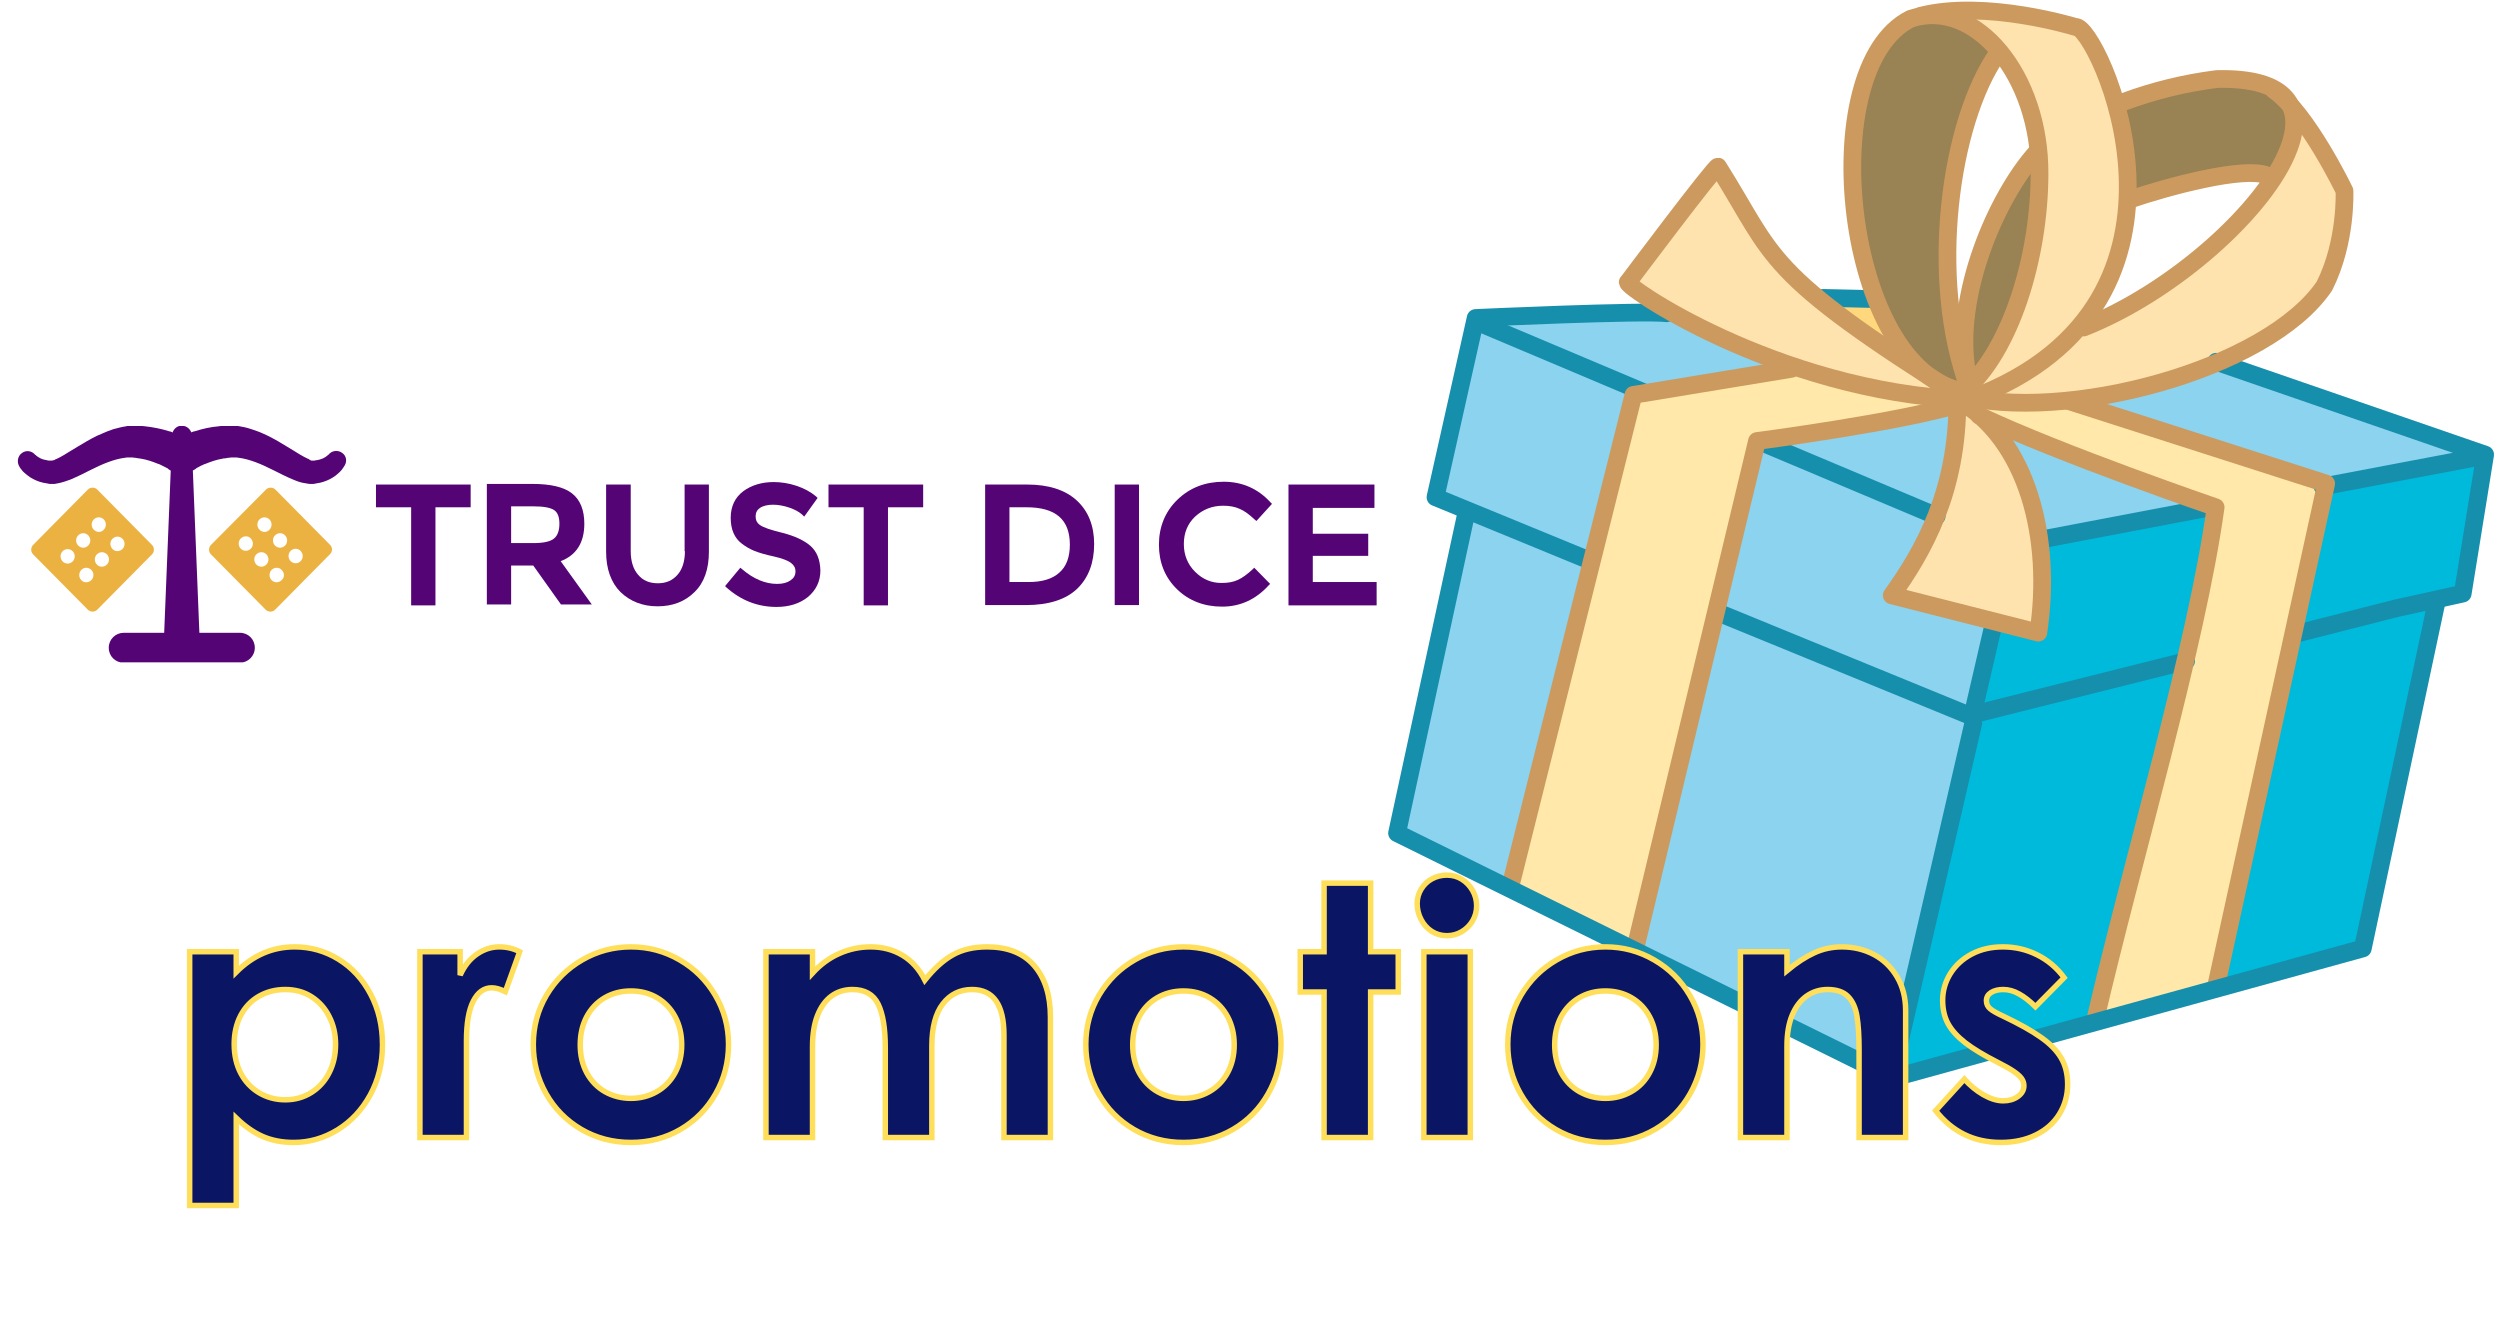 <svg xmlns="http://www.w3.org/2000/svg" xmlns:xlink="http://www.w3.org/1999/xlink" width="855" zoomAndPan="magnify" viewBox="0 0 641.25 341.25" height="455" preserveAspectRatio="xMidYMid meet" version="1.0"><defs><g/><clipPath id="7a978f78ed"><path d="M 365 77 L 639.695 77 L 639.695 186 L 365 186 Z M 365 77 " clip-rule="nonzero"/></clipPath><clipPath id="6f9eb1b619"><path d="M 356.07 128 L 628 128 L 628 279 L 356.07 279 Z M 356.07 128 " clip-rule="nonzero"/></clipPath><clipPath id="6191e09ab6"><path d="M 4 109.27 L 89 109.27 L 89 169.883 L 4 169.883 Z M 4 109.27 " clip-rule="nonzero"/></clipPath></defs><path fill="#ffe8aa" d="M 460.215 94.445 L 420.043 101.117 C 417.617 102.18 418.223 105.215 417.312 107.184 C 407.461 146.773 397.453 186.359 387.906 225.949 C 387.449 228.527 390.633 228.98 392.148 229.891 C 400.637 234.141 408.977 238.539 417.617 242.176 C 420.344 242.176 420.043 238.84 420.648 237.02 C 430.754 195.965 440.707 154.762 450.512 113.402 C 456.727 112.039 463.246 111.434 469.461 110.371 C 478.102 108.703 486.742 107.641 495.078 105.516 C 495.289 105.43 495.48 105.309 495.648 105.156 C 495.816 105 495.953 104.824 496.062 104.625 C 496.168 104.422 496.238 104.211 496.27 103.984 C 496.305 103.758 496.297 103.535 496.254 103.309 C 496.211 103.086 496.129 102.879 496.012 102.684 C 495.895 102.484 495.746 102.316 495.57 102.172 C 495.395 102.027 495.199 101.918 494.984 101.84 C 494.77 101.762 494.551 101.727 494.32 101.727 C 483.863 100.418 473.605 98.195 463.547 95.051 C 462.465 94.688 461.355 94.484 460.215 94.445 Z M 460.215 94.445 " fill-opacity="1" fill-rule="nonzero"/><path fill="#ffe8aa" d="M 526.762 102.938 C 520.535 103.445 514.32 103.344 508.117 102.637 C 507.672 102.695 507.289 102.883 506.973 103.203 C 506.656 103.523 506.473 103.906 506.418 104.355 C 506.367 104.801 506.457 105.219 506.688 105.602 C 506.918 105.988 507.242 106.262 507.66 106.426 C 516 110.824 524.941 114.012 533.582 117.5 C 545.105 121.898 556.777 125.691 568.145 130.391 C 566.781 141.77 564.055 152.992 561.781 164.215 C 554.504 195.918 545.711 227.16 538.133 258.711 C 537.828 260.832 540.406 261.441 542.074 260.531 C 550.562 258.254 559.051 255.98 567.387 253.402 C 569.359 251.887 568.902 249.156 569.664 247.031 C 578.305 208.051 587.094 169.07 595.281 130.09 C 595.281 127.965 597.102 125.082 594.828 123.719 C 589.672 121.293 584.062 120.078 578.758 118.105 L 530.25 102.785 Z M 526.762 102.938 " fill-opacity="1" fill-rule="nonzero"/><path fill="#00badb" d="M 509.48 182.418 L 509.027 182.418 C 508.59 182.473 508.18 182.609 507.797 182.82 C 507.41 183.031 507.078 183.305 506.797 183.645 C 506.516 183.98 506.305 184.359 506.168 184.773 C 506.027 185.191 505.973 185.617 505.992 186.059 C 499.172 215.027 492.504 243.848 485.984 272.816 C 485.68 274.941 488.41 275.547 489.926 274.637 L 536.312 261.895 C 538.738 260.531 538.281 257.043 539.191 254.766 C 545.863 227.617 553.141 200.77 559.656 173.469 C 560.113 171.953 559.809 170.281 557.988 170.281 L 549.5 172.254 L 559.656 169.523 C 561.629 168.16 561.324 165.43 562.082 163.305 C 564.355 152.992 566.629 142.676 567.996 132.363 C 568.016 132.102 567.984 131.848 567.902 131.598 C 567.824 131.348 567.695 131.121 567.527 130.922 C 567.355 130.723 567.152 130.566 566.918 130.445 C 566.684 130.328 566.438 130.258 566.176 130.238 C 552.379 132.516 538.586 135.398 524.941 137.824 C 522.367 138.887 523.883 142.07 523.73 144.195 C 523.938 150.078 523.684 155.945 522.973 161.789 C 519.484 161.332 516.301 159.816 512.816 159.664 C 509.328 159.516 510.996 163.609 510.086 165.582 C 509.027 170.434 507.66 175.441 506.75 180.293 C 506.75 182.113 508.117 182.57 509.48 182.418 Z M 634.391 117.5 C 622.062 119.621 609.785 121.898 597.555 124.324 C 595.434 125.539 596.039 128.57 595.129 130.543 L 588.762 159.969 C 588.762 160.23 588.812 160.48 588.914 160.723 C 589.012 160.965 589.156 161.18 589.34 161.363 C 589.523 161.547 589.738 161.691 589.98 161.789 C 590.219 161.891 590.473 161.941 590.734 161.941 L 589.219 162.242 C 587.094 163.457 587.703 166.492 586.793 168.461 C 580.879 195.613 574.664 222.914 569.055 250.066 C 568.902 252.188 571.48 252.797 572.996 251.887 L 604.68 243.086 C 606.648 241.723 606.195 238.84 606.953 236.867 C 612.715 209.973 618.426 183.125 624.082 156.328 C 624.105 156.055 624.07 155.789 623.98 155.527 C 623.887 155.266 623.75 155.035 623.562 154.836 C 623.375 154.633 623.156 154.477 622.902 154.367 C 622.652 154.258 622.387 154.203 622.113 154.203 L 619.84 154.66 L 624.992 153.297 C 626.965 152.082 630.297 152.688 631.359 150.262 C 633.027 139.949 634.848 129.633 636.363 119.168 C 636.344 118.926 636.277 118.699 636.168 118.48 C 636.055 118.266 635.91 118.078 635.723 117.922 C 635.539 117.766 635.332 117.652 635.102 117.578 C 634.867 117.504 634.633 117.477 634.391 117.5 Z M 512.664 181.66 L 510.691 182.113 L 510.543 182.113 Z M 512.664 181.66 " fill-opacity="1" fill-rule="nonzero"/><path fill="#ffe3ae" d="M 502.66 104.457 C 501.445 106.73 502.051 109.613 501.598 112.039 C 500.844 118.523 499.34 124.832 497.086 130.961 C 494.832 137.086 491.887 142.863 488.258 148.289 C 487.348 149.656 485.527 151.93 487.652 153.145 C 498.262 156.328 509.176 158.906 519.941 161.484 C 520.344 161.652 520.758 161.707 521.191 161.652 C 521.625 161.594 522.012 161.434 522.355 161.164 C 522.703 160.898 522.957 160.562 523.121 160.16 C 523.285 159.758 523.336 159.34 523.273 158.906 C 524.641 145.711 523.273 131.758 517.668 119.773 C 516.191 116.703 514.367 113.855 512.184 111.238 C 510.004 108.617 507.535 106.309 504.781 104.305 C 504.449 104.098 504.086 104.008 503.695 104.035 C 503.305 104.062 502.961 104.203 502.66 104.457 Z M 502.66 104.457 " fill-opacity="1" fill-rule="nonzero"/><path fill="#8bd3ef" d="M 499.777 104.457 C 490.531 106.426 481.285 108.398 471.887 109.914 C 467.035 110.676 462.184 111.281 457.484 112.191 C 457.273 112.277 457.086 112.398 456.918 112.551 C 456.75 112.707 456.609 112.883 456.504 113.082 C 456.395 113.285 456.328 113.5 456.293 113.723 C 456.262 113.949 456.266 114.176 456.309 114.398 C 456.355 114.621 456.438 114.832 456.555 115.027 C 456.672 115.223 456.816 115.391 456.992 115.535 C 457.168 115.68 457.363 115.789 457.578 115.867 C 457.793 115.945 458.016 115.984 458.242 115.984 C 470.523 121.293 482.801 126.75 495.23 131.758 C 497.656 132.059 497.809 128.875 498.566 127.207 C 500.629 120.43 501.793 113.504 502.051 106.426 C 502.016 106.152 501.93 105.895 501.801 105.648 C 501.668 105.406 501.496 105.191 501.289 105.012 C 501.078 104.828 500.844 104.691 500.586 104.594 C 500.324 104.5 500.055 104.453 499.777 104.457 Z M 499.777 104.457 " fill-opacity="1" fill-rule="nonzero"/><path fill="#8bd3ef" d="M 515.09 110.371 C 512.816 110.977 513.875 113.707 514.938 114.922 C 519.184 121.594 521.305 129.027 522.973 136.762 C 524.035 139.188 526.914 137.52 528.883 137.367 C 539.648 135.398 550.41 133.426 561.172 131.148 C 561.383 131.062 561.574 130.941 561.742 130.789 C 561.91 130.637 562.047 130.457 562.156 130.258 C 562.262 130.055 562.332 129.844 562.363 129.617 C 562.398 129.391 562.391 129.168 562.348 128.945 C 562.305 128.719 562.223 128.512 562.105 128.316 C 561.988 128.121 561.84 127.949 561.664 127.805 C 561.488 127.66 561.293 127.551 561.078 127.473 C 560.863 127.398 560.645 127.359 560.414 127.359 C 545.711 121.594 530.855 116.59 516.301 110.371 Z M 515.09 110.371 " fill-opacity="1" fill-rule="nonzero"/><path fill="#8bd3ef" d="M 568.902 93.23 C 563.902 94.445 559.203 96.719 554.199 97.934 C 549.199 99.145 543.438 100.512 538.133 101.875 C 536.16 102.637 537.07 105.516 539.039 105.668 C 558.293 111.887 577.848 117.953 597.25 124.324 C 602.406 123.871 607.41 122.504 612.562 121.594 C 617.715 120.684 624.691 119.621 630.602 117.953 C 632.27 116.895 631.207 114.465 629.391 114.312 C 610.289 107.488 591.035 101.27 572.086 94.293 C 571.105 93.707 570.043 93.355 568.902 93.23 Z M 568.902 93.23 " fill-opacity="1" fill-rule="nonzero"/><path fill="#8bd3ef" d="M 442.629 157.996 L 441.113 157.695 C 438.84 158.301 439.293 161.332 438.535 163.004 C 432.168 189.395 425.801 215.633 419.891 242.176 C 420.043 244.758 423.375 244.906 425.043 246.121 L 483.105 274.789 C 485.227 275.547 486.289 272.969 486.438 271.301 C 493.109 242.785 499.629 214.27 505.992 185.754 C 506.145 183.176 502.812 183.023 501.145 181.961 L 494.625 179.23 L 503.113 182.57 C 503.469 182.793 503.855 182.91 504.273 182.918 C 504.691 182.93 505.082 182.832 505.445 182.625 C 505.809 182.418 506.098 182.133 506.305 181.77 C 506.512 181.406 506.609 181.016 506.602 180.598 C 507.965 174.074 509.785 167.402 510.996 160.879 C 510.543 158.453 507.359 158.605 505.539 157.695 L 485.527 152.535 C 489.32 146.621 493.262 140.859 495.836 134.336 C 496.594 132.363 494.777 131 493.109 130.695 C 479.922 125.234 467.035 119.32 453.695 114.312 L 451.875 114.012 C 449.449 114.465 449.906 117.652 449.148 119.32 C 446.418 131.148 443.234 142.98 440.809 154.965 C 440.355 156.48 441.418 157.391 442.629 157.996 Z M 382.145 133.121 L 378.355 131.605 L 377.293 131.605 C 375.625 133.578 375.93 136.457 375.02 138.887 C 369.715 163.152 364.559 187.422 359.254 211.539 C 359.406 214.117 362.59 214.574 364.406 215.785 L 385.48 226.25 C 388.055 227.012 388.359 223.824 388.812 222.156 C 395.332 196.676 401.852 171.043 407.914 145.406 C 407.914 145.086 407.863 144.773 407.762 144.469 C 407.66 144.16 407.516 143.879 407.324 143.621 C 407.133 143.359 406.906 143.137 406.645 142.953 C 406.383 142.766 406.098 142.621 405.793 142.527 C 407.156 142.98 408.371 142.98 408.977 141.312 C 412.461 127.965 415.797 114.465 418.98 100.965 C 419.133 98.387 415.949 98.238 414.281 97.176 C 403.215 92.32 392.148 87.617 380.93 83.07 C 380.629 82.918 380.324 83.07 380.023 83.07 C 377.898 84.434 378.203 87.316 377.445 89.438 C 374.613 101.371 371.887 113.352 369.258 125.387 C 369.41 127.812 372.441 127.812 374.109 128.875 C 376.594 130.656 379.273 132.07 382.145 133.121 Z M 444.449 158.754 L 446.266 159.516 L 447.934 160.121 L 443.992 158.453 L 443.387 158.453 Z M 444.449 158.754 " fill-opacity="1" fill-rule="nonzero"/><path fill="#ffe3ae" d="M 439.898 44.996 C 437.324 46.516 435.957 49.246 433.988 51.367 C 428.984 58.043 423.68 64.414 418.98 71.391 C 418.375 73.816 421.254 74.879 422.77 76.242 C 428.984 80.945 436.109 84.129 443.234 87.469 C 459.742 95.043 477.023 99.793 495.078 101.727 C 496.898 102.332 499.477 101.27 498.414 99.145 C 497.352 97.023 493.109 95.656 490.531 93.836 C 482.496 88.527 474.613 82.918 466.883 77.152 C 463.398 75.18 460.82 72.148 457.941 69.266 C 451.117 62.441 447.023 53.492 441.719 45.605 C 441.215 45.094 440.609 44.895 439.898 44.996 Z M 439.898 44.996 " fill-opacity="1" fill-rule="nonzero"/><path fill="#8bd3ef" d="M 425.953 80.188 C 421.406 80.488 416.859 80.793 412.16 80.793 L 385.629 81.703 C 385.258 81.84 384.953 82.07 384.719 82.391 C 384.48 82.715 384.355 83.074 384.34 83.473 C 384.324 83.871 384.418 84.242 384.625 84.582 C 384.832 84.922 385.117 85.176 385.48 85.344 C 397.453 90.5 409.43 95.656 421.559 100.512 C 424.062 100.434 426.539 100.129 428.984 99.602 C 437.324 98.238 445.812 97.023 454 95.508 C 454.414 95.355 454.746 95.094 454.984 94.719 C 455.227 94.344 455.328 93.938 455.293 93.496 C 455.258 93.051 455.09 92.664 454.793 92.336 C 454.5 92.004 454.133 91.797 453.695 91.715 C 445.219 88.449 436.98 84.656 428.984 80.34 C 427.988 80.051 426.977 80 425.953 80.188 Z M 425.953 80.188 " fill-opacity="1" fill-rule="nonzero"/><path fill="#ffd87e" d="M 479.617 77 C 476.887 77.305 474.008 76.699 471.129 77.152 C 468.246 77.609 470.219 80.188 471.734 80.793 C 475.676 83.676 479.465 86.559 483.559 89.137 C 483.938 89.332 484.336 89.387 484.754 89.301 C 485.172 89.219 485.516 89.012 485.789 88.684 C 486.062 88.355 486.203 87.98 486.211 87.551 C 486.219 87.125 486.094 86.742 485.832 86.406 C 484.316 83.676 482.953 80.793 481.738 78.062 C 481.543 77.668 481.25 77.375 480.855 77.176 C 480.461 76.98 480.051 76.922 479.617 77 Z M 479.617 77 " fill-opacity="1" fill-rule="nonzero"/><path fill="#998254" d="M 496.293 4.047 C 494.281 4.02 492.352 4.406 490.504 5.195 C 488.656 5.988 487.051 7.121 485.68 8.594 C 480.375 13.754 478.254 21.184 476.738 28.312 C 475.848 34.449 475.496 40.617 475.676 46.816 C 475.949 54.914 477.215 62.852 479.465 70.633 C 480.527 73.664 480.98 77 482.496 80.035 C 485.984 87.617 491.137 95.203 498.871 98.844 C 500.387 99.297 502.355 100.816 504.023 99.449 C 505.691 98.086 503.57 95.961 503.418 94.293 C 500.559 84.02 499.293 73.555 499.629 62.895 C 499.742 49.52 502.168 36.578 506.902 24.066 C 508.41 20.57 510.129 17.184 512.059 13.902 C 512.664 12.082 510.543 11.023 509.48 9.809 C 507.719 8.059 505.703 6.684 503.426 5.691 C 501.152 4.695 498.773 4.148 496.293 4.047 Z M 496.293 4.047 " fill-opacity="1" fill-rule="nonzero"/><path fill="#ffe3ae" d="M 505.086 3.285 C 504.789 3.527 504.574 3.828 504.438 4.184 C 504.305 4.539 504.266 4.906 504.332 5.281 C 504.395 5.66 504.547 5.996 504.789 6.289 C 505.031 6.582 505.332 6.797 505.691 6.926 C 514.027 12.234 518.879 21.488 521.457 30.738 C 524.336 42.57 523.125 54.855 520.547 66.688 C 517.969 78.52 513.727 89.438 505.844 98.238 C 505.668 98.379 505.527 98.547 505.418 98.742 C 505.305 98.938 505.234 99.145 505.199 99.363 C 505.164 99.586 505.172 99.805 505.219 100.027 C 505.266 100.246 505.348 100.449 505.469 100.637 C 505.594 100.824 505.746 100.984 505.926 101.113 C 506.105 101.246 506.305 101.344 506.52 101.402 C 506.738 101.461 506.957 101.477 507.18 101.453 C 507.402 101.434 507.613 101.371 507.812 101.27 C 518.273 97.023 528.277 90.652 535.098 81.551 C 541.922 72.453 546.469 56.676 545.559 43.328 C 545.352 36.613 543.988 30.141 541.465 23.914 C 539.809 18.207 537.23 12.949 533.734 8.141 C 531.461 6.625 528.43 6.32 525.852 5.562 C 519.277 3.984 512.605 3.176 505.844 3.137 Z M 505.086 3.285 " fill-opacity="1" fill-rule="nonzero"/><path fill="#998254" d="M 519.941 41.812 C 515.762 47.566 512.336 53.742 509.672 60.336 C 507.004 66.93 505.172 73.75 504.176 80.793 C 503.617 85.504 503.668 90.203 504.328 94.898 C 504.441 95.293 504.652 95.629 504.961 95.898 C 505.266 96.172 505.625 96.34 506.027 96.402 C 506.434 96.469 506.824 96.422 507.203 96.258 C 507.578 96.098 507.883 95.844 508.117 95.508 C 515.09 86.406 518.727 75.484 521 64.414 C 522.316 57.805 523.023 51.129 523.125 44.391 C 523.273 42.875 522.516 41.055 520.699 41.359 Z M 569.965 20.73 C 564.621 21.125 559.367 22.035 554.199 23.461 C 550.703 24.305 547.32 25.465 544.043 26.949 C 542.375 28.312 543.59 30.438 543.891 32.105 C 544.98 37.664 545.539 43.277 545.559 48.941 C 545.711 50.762 547.832 50.914 549.199 50.156 C 558.141 47.426 567.238 44.848 576.637 44.391 C 578.605 44.086 580.578 44.848 582.699 44.996 C 584.82 45.148 584.973 42.27 585.883 40.902 C 587.703 37.109 589.367 32.863 588.156 28.77 C 587.703 27.812 587.141 26.926 586.473 26.109 C 585.805 25.289 585.047 24.566 584.203 23.93 C 583.359 23.297 582.449 22.773 581.477 22.359 C 580.504 21.945 579.496 21.656 578.453 21.488 C 575.645 21.004 572.816 20.75 569.965 20.73 Z M 569.965 20.73 " fill-opacity="1" fill-rule="nonzero"/><path fill="#ffe3ae" d="M 589.672 32.41 C 587.703 33.168 588.156 35.746 587.398 37.262 C 584.82 44.391 579.969 50.457 574.969 55.918 C 569.348 61.754 563.234 67.012 556.625 71.691 C 549.691 76.684 542.262 80.777 534.34 83.98 C 531.766 84.586 530.551 87.164 528.582 88.68 C 523.473 93.008 517.914 96.648 511.906 99.602 C 511.566 99.824 511.328 100.129 511.195 100.516 C 511.059 100.898 511.055 101.285 511.176 101.672 C 511.301 102.059 511.527 102.371 511.859 102.605 C 512.191 102.84 512.562 102.949 512.969 102.938 C 520.531 103.473 528.059 103.172 535.555 102.027 C 546.863 100.488 557.777 97.508 568.297 93.078 C 571.785 91.562 574.969 89.438 578.453 87.77 C 585.086 84.238 590.742 79.535 595.434 73.664 C 597.988 69.133 599.555 64.277 600.133 59.105 C 600.758 55.848 601.012 52.559 600.891 49.246 C 599.281 45.648 597.461 42.156 595.434 38.777 C 594.207 36.664 592.844 34.641 591.34 32.711 C 590.812 32.449 590.258 32.348 589.672 32.41 Z M 589.672 32.41 " fill-opacity="1" fill-rule="nonzero"/><g clip-path="url(#7a978f78ed)"><path stroke-linecap="round" transform="matrix(1.516, 0, 0, 1.517, 356.071, 0.405)" fill="none" stroke-linejoin="round" d="M 140.1 60.901 L 185.599 76.6 L 181.801 100.101 L 170.499 102.599 L 153.999 106.799 M 135 111.499 L 98.301 120.701 L 55.801 103.299 M 34.3 94.6 L 8.001 83.801 L 14.801 53.499 C 14.801 53.499 43.201 52.201 47.099 52.701 " stroke="#168fad" stroke-width="3" stroke-opacity="1" stroke-miterlimit="4"/></g><path stroke-linecap="round" transform="matrix(1.516, 0, 0, 1.517, 356.071, 0.405)" fill="none" stroke-linejoin="round" d="M 73.599 50.1 L 82.201 50.301 " stroke="#168fad" stroke-width="3" stroke-opacity="1" stroke-miterlimit="4"/><path stroke-linecap="round" transform="matrix(1.516, 0, 0, 1.517, 356.071, 0.405)" fill="none" stroke-linejoin="round" d="M 97.701 67.301 C 65.4 65.9 39 47.501 40.6 47.401 C 40.6 47.401 55.299 27.8 55.801 27.9 C 65.601 43.401 63.001 45.601 97.701 67.301 Z M 97.701 67.301 " stroke="#cc9a5e" stroke-width="3" stroke-opacity="1" stroke-miterlimit="4"/><path stroke-linecap="round" transform="matrix(1.516, 0, 0, 1.517, 356.071, 0.405)" fill="none" stroke-linejoin="round" d="M 97.301 65.9 C 105.3 59.201 110.201 43.1 110.201 29.1 C 110.299 12.6 99.399 -0.7 88.401 2.901 C 71.7 11.201 77.199 62.4 97.301 65.9 Z M 97.301 65.9 " stroke="#cc9a5e" stroke-width="3" stroke-opacity="1" stroke-miterlimit="4"/><path stroke-linecap="round" transform="matrix(1.516, 0, 0, 1.517, 356.071, 0.405)" fill="none" stroke-linejoin="round" d="M 98.201 65.199 C 91.4 46.801 95 20.401 103.099 8.801 " stroke="#cc9a5e" stroke-width="3" stroke-opacity="1" stroke-miterlimit="4"/><path stroke-linecap="round" transform="matrix(1.516, 0, 0, 1.517, 356.071, 0.405)" fill="none" stroke-linejoin="round" d="M 90.099 2.401 C 101.099 -0.401 116.3 4.299 116.3 4.299 C 119.8 3.599 142.099 50.8 98.7 67.1 " stroke="#cc9a5e" stroke-width="3" stroke-opacity="1" stroke-miterlimit="4"/><path stroke-linecap="round" transform="matrix(1.516, 0, 0, 1.517, 356.071, 0.405)" fill="none" stroke-linejoin="round" d="M 117.699 55.101 C 132.9 49.101 148.601 35 152.399 24.799 C 154.999 17.9 152.201 12.801 140.2 13.099 C 134.856 13.771 129.656 15.039 124.6 16.901 " stroke="#cc9a5e" stroke-width="3" stroke-opacity="1" stroke-miterlimit="4"/><path stroke-linecap="round" transform="matrix(1.516, 0, 0, 1.517, 356.071, 0.405)" fill="none" stroke-linejoin="round" d="M 109.6 25.6 C 102.901 33.1 95.701 49.701 97.899 62.5 " stroke="#cc9a5e" stroke-width="3" stroke-opacity="1" stroke-miterlimit="4"/><path stroke-linecap="round" transform="matrix(1.516, 0, 0, 1.517, 356.071, 0.405)" fill="none" stroke-linejoin="round" d="M 125.399 33.499 C 131.8 31.3 144.8 27.8 148.699 29.399 " stroke="#cc9a5e" stroke-width="3" stroke-opacity="1" stroke-miterlimit="4"/><path stroke-linecap="round" transform="matrix(1.516, 0, 0, 1.517, 356.071, 0.405)" fill="none" stroke-linejoin="round" d="M 149.9 15 C 155.499 18.899 161.799 32 161.799 32 C 161.799 32 162.199 40.599 158.401 48.101 C 148.799 62.299 114.401 71.401 96.201 66.5 " stroke="#cc9a5e" stroke-width="3" stroke-opacity="1" stroke-miterlimit="4"/><path stroke-linecap="round" transform="matrix(1.516, 0, 0, 1.517, 356.071, 0.405)" fill="none" stroke-linejoin="round" d="M 15.6 54.401 L 43.1 66 M 63.099 74.499 L 92.799 87 M 110.801 90.899 L 139.201 85.501 M 158.099 82.001 L 185.001 76.899 " stroke="#168fad" stroke-width="3" stroke-opacity="1" stroke-miterlimit="4"/><path stroke-linecap="round" transform="matrix(1.516, 0, 0, 1.517, 356.071, 0.405)" fill="none" stroke-linejoin="round" d="M 68.201 62.101 L 41.5 66.5 L 20.7 149.499 " stroke="#cc9a5e" stroke-width="3" stroke-opacity="1" stroke-miterlimit="4"/><path stroke-linecap="round" transform="matrix(1.516, 0, 0, 1.517, 356.071, 0.405)" fill="none" stroke-linejoin="round" d="M 114.999 67.499 L 158.699 81.499 L 140.1 166.401 " stroke="#cc9a5e" stroke-width="3" stroke-opacity="1" stroke-miterlimit="4"/><path stroke-linecap="round" transform="matrix(1.516, 0, 0, 1.517, 356.071, 0.405)" fill="none" stroke-linejoin="round" d="M 102.3 105.8 L 98.899 120.5 " stroke="#168fad" stroke-width="3" stroke-opacity="1" stroke-miterlimit="4"/><path stroke-linecap="round" transform="matrix(1.516, 0, 0, 1.517, 356.071, 0.405)" fill="none" stroke-linejoin="round" d="M 98.999 121.999 L 85.399 180.8 " stroke="#168fad" stroke-width="3" stroke-opacity="1" stroke-miterlimit="4"/><path stroke-linecap="round" transform="matrix(1.516, 0, 0, 1.517, 356.071, 0.405)" fill="none" stroke-linejoin="round" d="M 97.201 67.901 C 86.999 71.099 62.401 74.301 62.401 74.301 L 41.799 160.099 " stroke="#cc9a5e" stroke-width="3" stroke-opacity="1" stroke-miterlimit="4"/><path stroke-linecap="round" transform="matrix(1.516, 0, 0, 1.517, 356.071, 0.405)" fill="none" stroke-linejoin="round" d="M 96.299 67.301 C 96.399 82.799 90.501 93 85.2 100.399 L 110 106.699 C 112.399 90.801 108.201 73.999 96.299 67.301 Z M 96.299 67.301 " stroke="#cc9a5e" stroke-width="3" stroke-opacity="1" stroke-miterlimit="4"/><path stroke-linecap="round" transform="matrix(1.516, 0, 0, 1.517, 356.071, 0.405)" fill="none" stroke-linejoin="round" d="M 119.601 172.299 C 125.899 145.201 136.701 109.2 139.999 85.501 C 139.999 85.501 113.7 76.5 99.999 70 " stroke="#cc9a5e" stroke-width="3" stroke-opacity="1" stroke-miterlimit="4"/><g clip-path="url(#6f9eb1b619)"><path stroke-linecap="round" transform="matrix(1.516, 0, 0, 1.517, 356.071, 0.405)" fill="none" stroke-linejoin="round" d="M 13.299 86.101 L 1.5 140.601 L 85.399 182 L 164.899 160.099 L 177.299 101.901 " stroke="#168fad" stroke-width="3" stroke-opacity="1" stroke-miterlimit="4"/></g><g fill="#0a1563" fill-opacity="1"><g transform="translate(42.651, 291.831)"><g><path d="M 17.953 -47.688 L 17.953 -42.469 C 22.266 -46.781 27.266 -48.938 32.953 -48.938 C 37.023 -48.938 40.781 -47.875 44.219 -45.75 C 47.664 -43.625 50.406 -40.645 52.438 -36.812 C 54.477 -32.977 55.5 -28.641 55.5 -23.797 C 55.5 -19.066 54.445 -14.785 52.344 -10.953 C 50.25 -7.117 47.453 -4.125 43.953 -1.969 C 40.453 0.176 36.695 1.25 32.688 1.25 C 29.75 1.25 27.113 0.742 24.781 -0.266 C 22.445 -1.285 20.172 -2.875 17.953 -5.031 L 17.953 17.422 L 6.016 17.422 L 6.016 -47.688 Z M 30.531 -9.703 C 32.988 -9.703 35.203 -10.312 37.172 -11.531 C 39.148 -12.758 40.691 -14.453 41.797 -16.609 C 42.91 -18.766 43.469 -21.191 43.469 -23.891 C 43.469 -26.523 42.926 -28.906 41.844 -31.031 C 40.77 -33.156 39.258 -34.844 37.312 -36.094 C 35.363 -37.352 33.102 -37.984 30.531 -37.984 C 28.02 -37.984 25.758 -37.398 23.75 -36.234 C 21.75 -35.066 20.191 -33.422 19.078 -31.297 C 17.973 -29.172 17.422 -26.727 17.422 -23.969 C 17.422 -21.156 17.988 -18.672 19.125 -16.516 C 20.258 -14.367 21.828 -12.695 23.828 -11.5 C 25.836 -10.301 28.07 -9.703 30.531 -9.703 Z M 30.531 -9.703 "/></g></g></g><g fill="#0a1563" fill-opacity="1"><g transform="translate(101.734, 291.831)"><g><path d="M 16.344 -47.688 L 16.344 -41.672 C 17.414 -44.055 18.848 -45.863 20.641 -47.094 C 22.441 -48.32 24.363 -48.938 26.406 -48.938 C 28.32 -48.938 30.055 -48.52 31.609 -47.688 L 27.922 -37.438 C 26.609 -38.102 25.441 -38.438 24.422 -38.438 C 22.453 -38.438 20.879 -37.297 19.703 -35.016 C 18.535 -32.742 17.953 -29.332 17.953 -24.781 L 17.953 0 L 6.016 0 L 6.016 -47.688 Z M 16.344 -47.688 "/></g></g></g><g fill="#0a1563" fill-opacity="1"><g transform="translate(133.25, 291.831)"><g><path d="M 28.641 1.25 C 23.973 1.25 19.723 0.129 15.891 -2.109 C 12.055 -4.359 9.047 -7.41 6.859 -11.266 C 4.68 -15.129 3.594 -19.336 3.594 -23.891 C 3.594 -28.492 4.727 -32.711 7 -36.547 C 9.281 -40.379 12.332 -43.398 16.156 -45.609 C 19.988 -47.828 24.148 -48.938 28.641 -48.938 C 33.129 -48.938 37.289 -47.828 41.125 -45.609 C 44.957 -43.398 48.008 -40.379 50.281 -36.547 C 52.562 -32.711 53.703 -28.492 53.703 -23.891 C 53.703 -19.336 52.609 -15.129 50.422 -11.266 C 48.234 -7.41 45.223 -4.359 41.391 -2.109 C 37.566 0.129 33.316 1.25 28.641 1.25 Z M 28.641 -10.062 C 31.035 -10.062 33.234 -10.629 35.234 -11.766 C 37.242 -12.898 38.816 -14.516 39.953 -16.609 C 41.098 -18.703 41.672 -21.098 41.672 -23.797 C 41.672 -26.492 41.113 -28.891 40 -30.984 C 38.895 -33.078 37.352 -34.707 35.375 -35.875 C 33.406 -37.039 31.16 -37.625 28.641 -37.625 C 26.129 -37.625 23.883 -37.039 21.906 -35.875 C 19.938 -34.707 18.395 -33.078 17.281 -30.984 C 16.176 -28.891 15.625 -26.492 15.625 -23.797 C 15.625 -21.098 16.191 -18.703 17.328 -16.609 C 18.461 -14.516 20.031 -12.898 22.031 -11.766 C 24.039 -10.629 26.242 -10.062 28.641 -10.062 Z M 28.641 -10.062 "/></g></g></g><g fill="#0a1563" fill-opacity="1"><g transform="translate(190.537, 291.831)"><g><path d="M 17.953 -47.688 L 17.953 -42.203 C 19.992 -44.422 22.285 -46.098 24.828 -47.234 C 27.367 -48.367 30.047 -48.938 32.859 -48.938 C 35.91 -48.938 38.633 -48.219 41.031 -46.781 C 43.426 -45.344 45.344 -43.219 46.781 -40.406 C 49.113 -43.344 51.492 -45.5 53.922 -46.875 C 56.348 -48.25 59.297 -48.938 62.766 -48.938 C 68.035 -48.938 72.062 -47.332 74.844 -44.125 C 77.625 -40.926 79.016 -36.516 79.016 -30.891 L 79.016 0 L 67.078 0 L 67.078 -26.312 C 67.078 -34.094 64.352 -37.984 58.906 -37.984 C 55.789 -37.984 53.289 -36.754 51.406 -34.297 C 49.52 -31.848 48.578 -28.258 48.578 -23.531 L 48.578 0 L 36.641 0 L 36.641 -23.078 C 36.641 -28.047 36.023 -31.77 34.797 -34.25 C 33.566 -36.738 31.367 -37.984 28.203 -37.984 C 26.16 -37.984 24.375 -37.426 22.844 -36.312 C 21.32 -35.207 20.125 -33.562 19.25 -31.375 C 18.383 -29.195 17.953 -26.52 17.953 -23.344 L 17.953 0 L 6.016 0 L 6.016 -47.688 Z M 17.953 -47.688 "/></g></g></g><g fill="#0a1563" fill-opacity="1"><g transform="translate(275.03, 291.831)"><g><path d="M 28.641 1.25 C 23.973 1.25 19.723 0.129 15.891 -2.109 C 12.055 -4.359 9.047 -7.41 6.859 -11.266 C 4.68 -15.129 3.594 -19.336 3.594 -23.891 C 3.594 -28.492 4.727 -32.711 7 -36.547 C 9.281 -40.379 12.332 -43.398 16.156 -45.609 C 19.988 -47.828 24.148 -48.938 28.641 -48.938 C 33.129 -48.938 37.289 -47.828 41.125 -45.609 C 44.957 -43.398 48.008 -40.379 50.281 -36.547 C 52.562 -32.711 53.703 -28.492 53.703 -23.891 C 53.703 -19.336 52.609 -15.129 50.422 -11.266 C 48.234 -7.41 45.223 -4.359 41.391 -2.109 C 37.566 0.129 33.316 1.25 28.641 1.25 Z M 28.641 -10.062 C 31.035 -10.062 33.234 -10.629 35.234 -11.766 C 37.242 -12.898 38.816 -14.516 39.953 -16.609 C 41.098 -18.703 41.672 -21.098 41.672 -23.797 C 41.672 -26.492 41.113 -28.891 40 -30.984 C 38.895 -33.078 37.352 -34.707 35.375 -35.875 C 33.406 -37.039 31.16 -37.625 28.641 -37.625 C 26.129 -37.625 23.883 -37.039 21.906 -35.875 C 19.938 -34.707 18.395 -33.078 17.281 -30.984 C 16.176 -28.891 15.625 -26.492 15.625 -23.797 C 15.625 -21.098 16.191 -18.703 17.328 -16.609 C 18.461 -14.516 20.031 -12.898 22.031 -11.766 C 24.039 -10.629 26.242 -10.062 28.641 -10.062 Z M 28.641 -10.062 "/></g></g></g><g fill="#0a1563" fill-opacity="1"><g transform="translate(332.317, 291.831)"><g><path d="M 7.453 -37.359 L 1.344 -37.359 L 1.344 -47.688 L 7.453 -47.688 L 7.453 -65.281 L 19.391 -65.281 L 19.391 -47.688 L 26.484 -47.688 L 26.484 -37.359 L 19.391 -37.359 L 19.391 0 L 7.453 0 Z M 7.453 -37.359 "/></g></g></g><g fill="#0a1563" fill-opacity="1"><g transform="translate(359.254, 291.831)"><g><path d="M 12.031 -51.812 C 10.594 -51.812 9.289 -52.188 8.125 -52.938 C 6.957 -53.688 6.047 -54.703 5.391 -55.984 C 4.734 -57.273 4.406 -58.641 4.406 -60.078 C 4.406 -61.391 4.75 -62.613 5.438 -63.75 C 6.125 -64.895 7.051 -65.781 8.219 -66.406 C 9.383 -67.031 10.656 -67.344 12.031 -67.344 C 13.469 -67.344 14.754 -66.984 15.891 -66.266 C 17.023 -65.547 17.938 -64.586 18.625 -63.391 C 19.32 -62.191 19.672 -60.879 19.672 -59.453 C 19.672 -58.066 19.32 -56.789 18.625 -55.625 C 17.938 -54.457 17.008 -53.531 15.844 -52.844 C 14.676 -52.156 13.406 -51.812 12.031 -51.812 Z M 6.109 -47.688 L 18.047 -47.688 L 18.047 0 L 6.109 0 Z M 6.109 -47.688 "/></g></g></g><g fill="#0a1563" fill-opacity="1"><g transform="translate(383.318, 291.831)"><g><path d="M 28.641 1.25 C 23.973 1.25 19.723 0.129 15.891 -2.109 C 12.055 -4.359 9.047 -7.41 6.859 -11.266 C 4.68 -15.129 3.594 -19.336 3.594 -23.891 C 3.594 -28.492 4.727 -32.711 7 -36.547 C 9.281 -40.379 12.332 -43.398 16.156 -45.609 C 19.988 -47.828 24.148 -48.938 28.641 -48.938 C 33.129 -48.938 37.289 -47.828 41.125 -45.609 C 44.957 -43.398 48.008 -40.379 50.281 -36.547 C 52.562 -32.711 53.703 -28.492 53.703 -23.891 C 53.703 -19.336 52.609 -15.129 50.422 -11.266 C 48.234 -7.41 45.223 -4.359 41.391 -2.109 C 37.566 0.129 33.316 1.25 28.641 1.25 Z M 28.641 -10.062 C 31.035 -10.062 33.234 -10.629 35.234 -11.766 C 37.242 -12.898 38.816 -14.516 39.953 -16.609 C 41.098 -18.703 41.672 -21.098 41.672 -23.797 C 41.672 -26.492 41.113 -28.891 40 -30.984 C 38.895 -33.078 37.352 -34.707 35.375 -35.875 C 33.406 -37.039 31.16 -37.625 28.641 -37.625 C 26.129 -37.625 23.883 -37.039 21.906 -35.875 C 19.938 -34.707 18.395 -33.078 17.281 -30.984 C 16.176 -28.891 15.625 -26.492 15.625 -23.797 C 15.625 -21.098 16.191 -18.703 17.328 -16.609 C 18.461 -14.516 20.031 -12.898 22.031 -11.766 C 24.039 -10.629 26.242 -10.062 28.641 -10.062 Z M 28.641 -10.062 "/></g></g></g><g fill="#0a1563" fill-opacity="1"><g transform="translate(440.605, 291.831)"><g><path d="M 17.953 -47.688 L 17.953 -42.828 C 20.41 -44.867 22.742 -46.395 24.953 -47.406 C 27.172 -48.426 29.539 -48.938 32.062 -48.938 C 35.051 -48.938 37.785 -48.273 40.266 -46.953 C 42.754 -45.641 44.734 -43.738 46.203 -41.25 C 47.672 -38.77 48.406 -35.883 48.406 -32.594 L 48.406 0 L 36.453 0 L 36.453 -22.531 C 36.453 -26.125 36.27 -29 35.906 -31.156 C 35.551 -33.312 34.789 -34.988 33.625 -36.188 C 32.457 -37.383 30.707 -37.984 28.375 -37.984 C 26.395 -37.984 24.613 -37.426 23.031 -36.312 C 21.445 -35.207 20.203 -33.578 19.297 -31.422 C 18.398 -29.273 17.953 -26.645 17.953 -23.531 L 17.953 0 L 6.016 0 L 6.016 -47.688 Z M 17.953 -47.688 "/></g></g></g><g fill="#0a1563" fill-opacity="1"><g transform="translate(494.479, 291.831)"><g><path d="M 18.953 1.25 C 15.473 1.25 12.344 0.562 9.562 -0.812 C 6.781 -2.188 4.344 -4.223 2.25 -6.922 L 9.609 -15 C 11.047 -13.383 12.676 -12.051 14.5 -11 C 16.32 -9.945 18.016 -9.422 19.578 -9.422 C 21.078 -9.422 22.332 -9.797 23.344 -10.547 C 24.363 -11.297 24.875 -12.211 24.875 -13.297 C 24.875 -14.016 24.66 -14.656 24.234 -15.219 C 23.816 -15.789 23.145 -16.391 22.219 -17.016 C 21.289 -17.641 19.93 -18.406 18.141 -19.312 C 14.609 -21.102 11.836 -22.773 9.828 -24.328 C 7.828 -25.891 6.363 -27.52 5.438 -29.219 C 4.508 -30.926 4.047 -32.922 4.047 -35.203 C 4.047 -37.648 4.703 -39.938 6.016 -42.062 C 7.328 -44.188 9.148 -45.863 11.484 -47.094 C 13.828 -48.32 16.492 -48.938 19.484 -48.938 C 22.598 -48.938 25.516 -48.258 28.234 -46.906 C 30.961 -45.562 33.285 -43.602 35.203 -41.031 L 27.844 -33.578 C 26.406 -35.016 25.008 -36.109 23.656 -36.859 C 22.312 -37.609 20.953 -37.984 19.578 -37.984 C 18.316 -37.984 17.281 -37.727 16.469 -37.219 C 15.664 -36.707 15.266 -36.004 15.266 -35.109 C 15.266 -34.273 15.594 -33.586 16.25 -33.047 C 16.906 -32.504 18.016 -31.875 19.578 -31.156 C 23.703 -29.188 26.93 -27.375 29.266 -25.719 C 31.609 -24.07 33.332 -22.305 34.438 -20.422 C 35.539 -18.535 36.094 -16.281 36.094 -13.656 C 36.094 -10.832 35.391 -8.285 33.984 -6.016 C 32.578 -3.742 30.57 -1.961 27.969 -0.672 C 25.363 0.609 22.359 1.25 18.953 1.25 Z M 18.953 1.25 "/></g></g></g><path stroke-linecap="butt" transform="matrix(0.748, 0, 0, 0.748, 33.694, 193.048)" fill="none" stroke-linejoin="miter" d="M 35.96 68.283 L 35.96 75.257 C 41.723 69.494 48.399 66.613 55.999 66.613 C 61.448 66.613 66.465 68.033 71.058 70.862 C 75.667 73.696 79.326 77.679 82.041 82.815 C 84.755 87.931 86.112 93.73 86.112 100.218 C 86.112 106.523 84.718 112.234 81.926 117.354 C 79.133 122.47 75.391 126.473 70.703 129.365 C 66.016 132.236 61 133.671 55.649 133.671 C 51.719 133.671 48.195 132.998 45.074 131.646 C 41.968 130.284 38.93 128.165 35.96 125.294 L 35.96 155.287 L 19.993 155.287 L 19.993 68.283 Z M 52.778 119.051 C 56.056 119.051 59.016 118.231 61.652 116.592 C 64.288 114.948 66.339 112.693 67.806 109.822 C 69.289 106.936 70.03 103.684 70.03 100.067 C 70.03 96.554 69.309 93.38 67.864 90.551 C 66.439 87.696 64.424 85.43 61.83 83.749 C 59.23 82.074 56.213 81.234 52.778 81.234 C 49.417 81.234 46.389 82.017 43.696 83.577 C 41.018 85.138 38.941 87.346 37.453 90.196 C 35.992 93.03 35.256 96.282 35.256 99.952 C 35.256 103.72 36.007 107.051 37.516 109.942 C 39.035 112.813 41.138 115.047 43.811 116.65 C 46.509 118.252 49.495 119.051 52.778 119.051 Z M 112.743 68.283 L 112.743 76.311 C 114.189 73.127 116.11 70.716 118.516 69.077 C 120.917 67.432 123.475 66.613 126.189 66.613 C 128.747 66.613 131.07 67.171 133.163 68.283 L 128.241 81.964 C 126.482 81.087 124.921 80.649 123.553 80.649 C 120.917 80.649 118.819 82.168 117.253 85.216 C 115.692 88.244 114.909 92.806 114.909 98.897 L 114.909 132.001 L 98.947 132.001 L 98.947 68.283 Z M 171.32 133.671 C 165.072 133.671 159.387 132.173 154.272 129.188 C 149.156 126.181 145.132 122.099 142.204 116.942 C 139.291 111.785 137.835 106.163 137.835 100.067 C 137.835 93.918 139.348 88.285 142.376 83.165 C 145.424 78.049 149.506 74.015 154.622 71.065 C 159.742 68.101 165.306 66.613 171.32 66.613 C 177.317 66.613 182.871 68.101 187.992 71.065 C 193.107 74.015 197.178 78.049 200.206 83.165 C 203.254 88.285 204.773 93.918 204.773 100.067 C 204.773 106.163 203.312 111.785 200.383 116.942 C 197.471 122.099 193.457 126.181 188.341 129.188 C 183.226 132.173 177.552 133.671 171.32 133.671 Z M 171.32 118.555 C 174.504 118.555 177.432 117.803 180.11 116.3 C 182.803 114.776 184.912 112.615 186.436 109.822 C 187.96 107.014 188.722 103.809 188.722 100.218 C 188.722 96.601 187.981 93.401 186.494 90.608 C 185.011 87.816 182.949 85.639 180.313 84.073 C 177.677 82.512 174.681 81.729 171.32 81.729 C 167.963 81.729 164.957 82.512 162.3 84.073 C 159.664 85.639 157.602 87.816 156.114 90.608 C 154.653 93.401 153.922 96.601 153.922 100.218 C 153.922 103.809 154.674 107.014 156.177 109.822 C 157.701 112.615 159.8 114.776 162.472 116.3 C 165.171 117.803 168.12 118.555 171.32 118.555 Z M 233.576 68.283 L 233.576 75.607 C 236.29 72.642 239.344 70.403 242.742 68.899 C 246.161 67.375 249.747 66.613 253.495 66.613 C 257.577 66.613 261.22 67.573 264.42 69.484 C 267.625 71.399 270.182 74.239 272.098 78.013 C 275.225 74.082 278.403 71.206 281.645 69.369 C 284.892 67.532 288.822 66.613 293.452 66.613 C 300.504 66.613 305.886 68.753 309.592 73.028 C 313.303 77.308 315.161 83.207 315.161 90.723 L 315.161 132.001 L 299.225 132.001 L 299.225 96.846 C 299.225 86.438 295.582 81.234 288.295 81.234 C 284.14 81.234 280.799 82.873 278.278 86.156 C 275.757 89.434 274.499 94.241 274.499 100.568 L 274.499 132.001 L 258.532 132.001 L 258.532 101.152 C 258.532 94.513 257.712 89.533 256.073 86.213 C 254.434 82.893 251.495 81.234 247.257 81.234 C 244.543 81.234 242.157 81.975 240.106 83.457 C 238.075 84.945 236.473 87.153 235.304 90.081 C 234.15 92.989 233.576 96.564 233.576 100.803 L 233.576 132.001 L 217.609 132.001 L 217.609 68.283 Z M 360.777 133.671 C 354.529 133.671 348.844 132.173 343.729 129.188 C 338.608 126.181 334.589 122.099 331.656 116.942 C 328.748 111.785 327.292 106.163 327.292 100.067 C 327.292 93.918 328.806 88.285 331.833 83.165 C 334.881 78.049 338.963 74.015 344.079 71.065 C 349.194 68.101 354.764 66.613 360.777 66.613 C 366.774 66.613 372.328 68.101 377.444 71.065 C 382.559 74.015 386.636 78.049 389.663 83.165 C 392.706 88.285 394.23 93.918 394.23 100.067 C 394.23 106.163 392.764 111.785 389.835 116.942 C 386.928 122.099 382.914 126.181 377.798 129.188 C 372.678 132.173 367.004 133.671 360.777 133.671 Z M 360.777 118.555 C 363.961 118.555 366.889 117.803 369.567 116.3 C 372.26 114.776 374.369 112.615 375.893 109.822 C 377.417 107.014 378.18 103.809 378.18 100.218 C 378.18 96.601 377.433 93.401 375.951 90.608 C 374.468 87.816 372.406 85.639 369.77 84.073 C 367.134 82.512 364.133 81.729 360.777 81.729 C 357.415 81.729 354.409 82.512 351.752 84.073 C 349.116 85.639 347.059 87.816 345.572 90.608 C 344.11 93.401 343.374 96.601 343.374 100.218 C 343.374 103.809 344.126 107.014 345.629 109.822 C 347.153 112.615 349.252 114.776 351.929 116.3 C 354.623 117.803 357.572 118.555 360.777 118.555 Z M 408.997 82.084 L 400.823 82.084 L 400.823 68.283 L 408.997 68.283 L 408.997 44.763 L 424.964 44.763 L 424.964 68.283 L 434.428 68.283 L 434.428 82.084 L 424.964 82.084 L 424.964 132.001 L 408.997 132.001 Z M 451.116 62.776 C 449.2 62.776 447.467 62.281 445.901 61.284 C 444.34 60.266 443.119 58.898 442.242 57.181 C 441.36 55.464 440.921 53.647 440.921 51.731 C 440.921 49.978 441.381 48.333 442.299 46.814 C 443.218 45.29 444.455 44.105 446.021 43.265 C 447.582 42.43 449.278 42.007 451.116 42.007 C 453.031 42.007 454.748 42.487 456.273 43.442 C 457.797 44.398 459.018 45.682 459.932 47.279 C 460.85 48.881 461.31 50.64 461.31 52.556 C 461.31 54.409 460.85 56.116 459.932 57.682 C 459.018 59.222 457.776 60.464 456.215 61.398 C 454.649 62.317 452.953 62.776 451.116 62.776 Z M 443.208 68.283 L 459.144 68.283 L 459.144 132.001 L 443.208 132.001 Z M 505.48 133.671 C 499.226 133.671 493.547 132.173 488.427 129.188 C 483.311 126.181 479.287 122.099 476.358 116.942 C 473.451 111.785 471.995 106.163 471.995 100.067 C 471.995 93.918 473.508 88.285 476.536 83.165 C 479.579 78.049 483.661 74.015 488.781 71.065 C 493.897 68.101 499.461 66.613 505.48 66.613 C 511.472 66.613 517.031 68.101 522.146 71.065 C 527.262 74.015 531.333 78.049 534.361 83.165 C 537.409 88.285 538.933 93.918 538.933 100.067 C 538.933 106.163 537.466 111.785 534.538 116.942 C 531.625 122.099 527.617 126.181 522.496 129.188 C 517.381 132.173 511.707 133.671 505.48 133.671 Z M 505.48 118.555 C 508.658 118.555 511.592 117.803 514.264 116.3 C 516.963 114.776 519.072 112.615 520.591 109.822 C 522.115 107.014 522.877 103.809 522.877 100.218 C 522.877 96.601 522.136 93.401 520.653 90.608 C 519.166 87.816 517.109 85.639 514.473 84.073 C 511.832 82.512 508.836 81.729 505.48 81.729 C 502.118 81.729 499.111 82.512 496.455 84.073 C 493.819 85.639 491.757 87.816 490.274 90.608 C 488.808 93.401 488.077 96.601 488.077 100.218 C 488.077 103.809 488.828 107.014 490.332 109.822 C 491.856 112.615 493.954 114.776 496.632 116.3 C 499.325 117.803 502.275 118.555 505.48 118.555 Z M 567.731 68.283 L 567.731 74.761 C 571.014 72.042 574.13 70.011 577.079 68.664 C 580.044 67.297 583.207 66.613 586.569 66.613 C 590.572 66.613 594.231 67.495 597.551 69.249 C 600.871 71.008 603.512 73.55 605.464 76.87 C 607.438 80.19 608.424 84.047 608.424 88.437 L 608.424 132.001 L 592.457 132.001 L 592.457 101.883 C 592.457 97.081 592.211 93.244 591.726 90.373 C 591.256 87.482 590.238 85.237 588.678 83.635 C 587.117 82.032 584.773 81.234 581.647 81.234 C 579.011 81.234 576.625 81.975 574.501 83.457 C 572.392 84.945 570.732 87.132 569.521 90.024 C 568.326 92.889 567.731 96.407 567.731 100.568 L 567.731 132.001 L 551.769 132.001 L 551.769 68.283 Z M 641.042 133.671 C 636.413 133.671 632.231 132.753 628.505 130.915 C 624.793 129.078 621.531 126.364 618.717 122.773 L 628.562 111.962 C 630.493 114.129 632.67 115.919 635.092 117.323 C 637.535 118.712 639.8 119.406 641.888 119.406 C 643.882 119.406 645.563 118.905 646.93 117.908 C 648.298 116.911 648.982 115.695 648.982 114.249 C 648.982 113.288 648.695 112.432 648.131 111.67 C 647.562 110.908 646.654 110.109 645.406 109.269 C 644.174 108.429 642.358 107.4 639.957 106.189 C 635.248 103.788 631.548 101.554 628.854 99.482 C 626.177 97.394 624.214 95.217 622.966 92.952 C 621.734 90.666 621.119 87.998 621.119 84.955 C 621.119 81.672 622.001 78.613 623.755 75.784 C 625.534 72.95 627.977 70.716 631.083 69.077 C 634.205 67.432 637.77 66.613 641.773 66.613 C 645.933 66.613 649.827 67.511 653.46 69.312 C 657.114 71.107 660.22 73.722 662.778 77.162 L 652.933 87.121 C 651.002 85.206 649.133 83.749 647.338 82.758 C 645.542 81.74 643.725 81.234 641.888 81.234 C 640.213 81.234 638.824 81.573 637.728 82.257 C 636.658 82.94 636.12 83.88 636.12 85.07 C 636.12 86.203 636.559 87.132 637.436 87.852 C 638.318 88.578 639.8 89.418 641.888 90.373 C 647.416 93.009 651.733 95.431 654.838 97.639 C 657.965 99.826 660.267 102.181 661.749 104.696 C 663.237 107.218 663.978 110.235 663.978 113.748 C 663.978 117.516 663.033 120.925 661.139 123.973 C 659.259 127.001 656.587 129.376 653.111 131.093 C 649.634 132.81 645.61 133.671 641.042 133.671 Z M 641.042 133.671 " stroke="#ffde59" stroke-width="1.875" stroke-opacity="1" stroke-miterlimit="4"/><path fill="#ecb241" d="M 84.691 139.785 L 70.633 125.562 C 69.992 124.926 68.875 124.926 68.238 125.562 L 54.098 139.785 C 53.457 140.422 53.457 141.543 54.098 142.18 L 68.156 156.398 C 68.797 157.039 69.914 157.039 70.555 156.398 L 84.613 142.18 C 85.332 141.543 85.332 140.422 84.691 139.785 Z M 64.324 140.742 C 63.602 141.461 62.484 141.461 61.766 140.742 C 61.047 140.023 61.047 138.824 61.766 138.105 C 62.484 137.387 63.684 137.387 64.324 138.105 C 65.043 138.906 65.043 140.023 64.324 140.742 Z M 68.316 144.816 C 67.598 145.535 66.48 145.535 65.762 144.816 C 65.043 144.098 65.043 142.898 65.762 142.18 C 66.48 141.461 67.676 141.461 68.316 142.18 C 69.035 142.898 69.035 144.098 68.316 144.816 Z M 66.559 135.871 C 65.84 135.152 65.84 133.953 66.559 133.234 C 67.277 132.516 68.395 132.516 69.117 133.234 C 69.836 133.953 69.836 135.152 69.117 135.871 C 68.395 136.668 67.277 136.59 66.559 135.871 Z M 72.23 148.812 C 71.512 149.531 70.395 149.531 69.676 148.812 C 68.957 148.09 68.957 146.895 69.676 146.176 C 70.395 145.457 71.594 145.457 72.23 146.176 C 73.031 146.973 73.031 148.09 72.23 148.812 Z M 73.109 139.945 C 72.391 140.664 71.273 140.664 70.555 139.945 C 69.836 139.223 69.836 138.027 70.555 137.309 C 71.273 136.59 72.391 136.59 73.109 137.309 C 73.828 138.027 73.828 139.223 73.109 139.945 Z M 77.105 143.938 C 76.387 144.656 75.266 144.656 74.547 143.938 C 73.828 143.219 73.828 142.02 74.547 141.301 C 75.266 140.582 76.387 140.582 77.105 141.301 C 77.824 142.102 77.824 143.219 77.105 143.938 Z M 77.105 143.938 " fill-opacity="1" fill-rule="nonzero"/><path fill="#ecb241" d="M 8.484 142.18 L 22.543 156.398 C 23.184 157.039 24.301 157.039 24.938 156.398 L 39 142.18 C 39.637 141.543 39.637 140.422 39 139.785 L 24.938 125.562 C 24.301 124.926 23.184 124.926 22.543 125.562 L 8.484 139.785 C 7.844 140.422 7.844 141.543 8.484 142.18 Z M 28.855 138.188 C 29.574 137.469 30.691 137.469 31.41 138.188 C 32.129 138.906 32.129 140.102 31.41 140.824 C 30.691 141.543 29.492 141.543 28.855 140.824 C 28.133 140.023 28.133 138.906 28.855 138.188 Z M 24.859 142.18 C 25.578 141.461 26.695 141.461 27.414 142.18 C 28.133 142.898 28.133 144.098 27.414 144.816 C 26.695 145.535 25.5 145.535 24.859 144.816 C 24.141 144.098 24.141 142.898 24.859 142.18 Z M 24.059 135.871 C 23.34 135.152 23.34 133.953 24.059 133.234 C 24.781 132.516 25.898 132.516 26.617 133.234 C 27.336 133.953 27.336 135.152 26.617 135.871 C 25.898 136.668 24.781 136.59 24.059 135.871 Z M 20.863 146.176 C 21.586 145.457 22.703 145.457 23.422 146.176 C 24.141 146.895 24.141 148.09 23.422 148.812 C 22.703 149.531 21.504 149.531 20.863 148.812 C 20.145 148.09 20.145 146.973 20.863 146.176 Z M 20.066 137.309 C 20.785 136.59 21.902 136.59 22.621 137.309 C 23.34 138.027 23.34 139.223 22.621 139.945 C 21.902 140.664 20.785 140.664 20.066 139.945 C 19.348 139.223 19.348 138.027 20.066 137.309 Z M 16.07 141.383 C 16.789 140.664 17.91 140.664 18.629 141.383 C 19.348 142.102 19.348 143.297 18.629 144.02 C 17.91 144.738 16.789 144.738 16.07 144.02 C 15.352 143.219 15.352 142.102 16.07 141.383 Z M 16.07 141.383 " fill-opacity="1" fill-rule="nonzero"/><g clip-path="url(#6191e09ab6)"><path fill="#540475" d="M 87.727 116.137 C 86.609 115.34 85.012 115.578 84.215 116.695 L 84.215 116.617 L 84.133 116.695 C 84.055 116.777 84.055 116.777 83.973 116.855 C 83.895 116.938 83.734 117.016 83.656 117.098 C 83.414 117.258 83.176 117.418 82.855 117.574 C 82.297 117.816 81.738 117.977 81.18 118.055 C 81.02 118.055 80.859 118.055 80.699 118.137 C 80.617 118.137 80.539 118.137 80.461 118.137 L 79.98 118.137 C 79.98 118.137 79.98 118.137 79.898 118.137 C 79.898 118.137 79.82 118.137 79.82 118.137 C 79.738 118.137 79.738 118.137 79.66 118.055 L 79.582 117.977 L 79.34 117.895 L 79.18 117.734 L 78.941 117.656 C 78.781 117.574 78.621 117.496 78.461 117.418 C 78.301 117.336 78.141 117.258 77.984 117.176 C 77.262 116.777 76.543 116.379 75.824 115.898 L 73.59 114.539 C 72.07 113.582 70.395 112.621 68.637 111.746 C 67.758 111.344 66.797 110.867 65.84 110.547 C 64.883 110.227 63.844 109.828 62.727 109.586 C 62.164 109.508 61.605 109.348 61.047 109.27 C 60.887 109.27 60.727 109.188 60.648 109.188 L 58.492 109.188 C 58.25 109.188 58.012 109.188 57.691 109.188 L 56.895 109.27 C 56.652 109.27 56.414 109.27 56.094 109.348 C 54.016 109.508 51.941 109.988 49.941 110.625 L 49.543 110.707 L 49.145 110.867 C 49.062 110.867 49.062 110.867 49.062 110.945 C 48.746 109.988 47.867 109.27 46.746 109.188 C 45.629 109.109 44.59 109.906 44.27 110.945 C 44.191 110.945 44.191 110.945 44.191 110.867 L 43.793 110.707 L 43.391 110.625 C 41.395 109.988 39.32 109.586 37.242 109.348 C 37 109.348 36.762 109.27 36.441 109.27 L 35.645 109.27 C 35.402 109.27 35.164 109.27 34.844 109.27 L 32.77 109.27 C 32.609 109.27 32.449 109.27 32.367 109.348 C 31.809 109.426 31.25 109.508 30.691 109.668 C 29.574 109.906 28.535 110.227 27.574 110.625 C 26.617 111.023 25.656 111.426 24.781 111.824 C 23.023 112.703 21.426 113.66 19.828 114.621 L 17.59 115.977 C 16.871 116.457 16.152 116.855 15.434 117.258 C 15.273 117.336 15.113 117.418 14.953 117.496 C 14.793 117.574 14.633 117.656 14.473 117.734 L 14.234 117.816 L 14.074 117.895 L 13.996 117.977 L 13.754 118.055 L 13.594 118.055 C 13.516 118.055 13.516 118.055 13.438 118.137 C 13.355 118.137 13.355 118.137 13.355 118.137 C 13.355 118.137 13.355 118.137 13.277 118.137 L 12.797 118.137 C 12.719 118.137 12.637 118.137 12.559 118.137 C 12.398 118.137 12.238 118.137 12.078 118.055 C 11.52 117.977 10.879 117.816 10.398 117.574 C 10.16 117.418 9.922 117.336 9.602 117.098 C 9.52 117.016 9.363 116.938 9.281 116.855 C 9.281 116.855 9.203 116.777 9.203 116.695 L 9.121 116.695 L 9.121 116.777 C 8.324 115.66 6.727 115.34 5.605 116.219 C 4.488 117.016 4.25 118.613 5.047 119.812 L 5.129 119.973 L 5.207 120.051 L 5.367 120.293 C 5.449 120.371 5.605 120.531 5.688 120.691 C 5.926 120.93 6.086 121.172 6.324 121.332 C 6.805 121.73 7.285 122.129 7.766 122.449 C 8.801 123.086 9.922 123.566 11.039 123.809 C 11.359 123.887 11.598 123.887 11.918 123.965 C 12.078 123.965 12.238 124.047 12.316 124.047 L 12.719 124.125 L 13.836 124.125 C 14.074 124.125 14.234 124.125 14.395 124.047 C 14.555 124.047 14.793 123.965 14.875 123.965 C 16.152 123.727 17.109 123.328 18.07 123.008 C 19.027 122.609 19.828 122.211 20.707 121.809 L 23.102 120.613 C 24.699 119.812 26.219 119.094 27.734 118.535 C 29.254 117.977 30.691 117.574 32.051 117.418 C 32.367 117.336 32.688 117.336 33.008 117.336 C 33.086 117.336 33.168 117.336 33.246 117.336 L 33.965 117.336 L 34.523 117.418 C 34.684 117.418 34.926 117.418 35.086 117.496 L 35.645 117.574 C 35.805 117.574 36.043 117.656 36.203 117.656 C 37.641 117.895 39.078 118.375 40.438 118.934 L 40.676 119.016 L 40.918 119.094 L 41.395 119.332 C 41.715 119.492 42.035 119.652 42.355 119.812 C 42.516 119.891 42.672 119.973 42.832 120.051 C 42.992 120.133 43.152 120.211 43.234 120.371 C 43.391 120.453 43.473 120.531 43.633 120.613 C 43.711 120.691 43.711 120.691 43.793 120.691 L 42.113 162.312 L 31.73 162.312 C 29.652 162.312 27.895 163.988 27.895 166.145 C 27.895 168.301 29.574 169.98 31.73 169.98 L 61.527 169.98 C 63.602 169.98 65.359 168.301 65.359 166.145 C 65.359 163.988 63.684 162.312 61.527 162.312 L 51.141 162.312 L 49.465 120.691 C 49.543 120.613 49.543 120.613 49.625 120.613 C 49.785 120.531 49.863 120.453 50.023 120.371 C 50.184 120.293 50.344 120.133 50.422 120.051 C 50.582 119.973 50.742 119.891 50.902 119.812 C 51.223 119.652 51.539 119.414 51.859 119.332 L 52.34 119.094 L 52.578 119.016 L 52.82 118.934 C 54.176 118.375 55.613 117.895 57.055 117.656 C 57.211 117.574 57.453 117.574 57.613 117.574 L 58.172 117.496 C 58.332 117.418 58.57 117.418 58.73 117.418 L 59.289 117.336 L 60.008 117.336 C 60.09 117.336 60.168 117.336 60.25 117.336 C 60.566 117.336 60.887 117.336 61.207 117.418 C 62.566 117.574 64.004 117.977 65.52 118.535 C 67.039 119.094 68.555 119.812 70.152 120.613 L 72.551 121.809 C 73.348 122.211 74.227 122.609 75.188 123.008 C 76.145 123.406 77.105 123.809 78.383 123.965 C 78.543 123.965 78.703 124.047 78.859 124.047 C 79.02 124.047 79.18 124.125 79.422 124.125 L 80.461 124.125 L 80.859 124.047 C 81.02 124.047 81.18 123.965 81.258 123.965 C 81.578 123.887 81.816 123.887 82.137 123.809 C 83.254 123.566 84.375 123.086 85.41 122.449 C 85.891 122.129 86.371 121.809 86.852 121.332 C 87.09 121.09 87.328 120.93 87.488 120.691 C 87.57 120.613 87.727 120.453 87.809 120.293 L 87.969 120.051 L 88.047 119.973 L 88.129 119.812 C 89.168 118.535 88.926 116.938 87.727 116.137 Z M 87.727 116.137 " fill-opacity="1" fill-rule="nonzero"/></g><path fill="#540475" d="M 143.809 143.938 C 147.801 142.422 149.879 139.223 149.879 134.352 C 149.879 130.836 148.84 128.199 146.684 126.523 C 144.605 124.926 141.25 124.125 136.539 124.125 L 124.875 124.125 L 124.875 155.043 L 131.105 155.043 L 131.105 145.055 L 136.777 145.055 L 143.887 155.043 L 151.797 155.043 Z M 143.488 134.352 C 143.488 136.109 143.008 137.387 142.129 138.105 C 141.25 138.906 139.414 139.305 136.777 139.305 L 131.105 139.305 L 131.105 129.879 L 136.859 129.879 C 139.414 129.879 141.172 130.199 142.129 130.836 C 143.09 131.477 143.488 132.676 143.488 134.352 Z M 143.488 134.352 " fill-opacity="1" fill-rule="nonzero"/><path fill="#540475" d="M 96.438 130.117 L 105.461 130.117 L 105.461 155.281 L 111.695 155.281 L 111.695 130.117 L 120.723 130.117 L 120.723 124.285 L 96.438 124.285 Z M 96.438 130.117 " fill-opacity="1" fill-rule="nonzero"/><path fill="#540475" d="M 175.68 141.383 C 175.68 143.938 175.043 146.016 173.766 147.453 C 172.484 148.891 170.887 149.609 168.73 149.609 C 166.574 149.609 164.898 148.891 163.699 147.453 C 162.422 146.016 161.781 143.938 161.781 141.383 L 161.781 124.285 L 155.469 124.285 L 155.469 141.543 C 155.469 145.934 156.75 149.449 159.145 151.848 C 161.621 154.242 164.816 155.52 168.652 155.52 C 172.484 155.52 175.68 154.324 178.156 151.848 C 180.633 149.449 181.832 145.934 181.832 141.543 L 181.832 124.285 L 175.602 124.285 L 175.602 141.383 Z M 175.68 141.383 " fill-opacity="1" fill-rule="nonzero"/><path fill="#540475" d="M 207.797 139.945 C 206.199 138.586 203.801 137.469 200.684 136.668 C 197.73 135.949 195.812 135.309 194.934 134.672 C 194.137 134.113 193.816 133.395 193.816 132.434 C 193.816 131.477 194.215 130.758 194.934 130.277 C 196.609 129.16 199.648 129.238 202.441 130.199 C 203.879 130.676 205 131.316 205.797 132.035 L 206.277 132.516 L 209.711 127.723 L 209.312 127.32 C 207.875 126.125 206.199 125.246 204.281 124.605 C 202.363 123.965 200.367 123.648 198.449 123.648 C 195.414 123.648 192.777 124.445 190.699 125.965 C 188.543 127.562 187.426 129.879 187.426 132.832 C 187.426 135.789 188.383 138.027 190.301 139.465 C 191.258 140.184 192.297 140.824 193.496 141.301 C 194.695 141.781 196.293 142.262 198.527 142.738 C 200.605 143.219 202.125 143.777 202.922 144.418 C 203.641 144.977 204.039 145.617 204.039 146.574 C 204.039 147.531 203.641 148.25 202.844 148.812 C 201.965 149.449 200.844 149.77 199.328 149.77 C 196.293 149.77 193.258 148.492 190.379 146.016 L 189.902 145.617 L 185.988 150.328 L 186.387 150.727 C 190.062 154.004 194.375 155.68 199.168 155.68 C 202.441 155.68 205.16 154.801 207.234 153.125 C 209.312 151.367 210.43 149.129 210.43 146.336 C 210.352 143.457 209.473 141.383 207.797 139.945 Z M 207.797 139.945 " fill-opacity="1" fill-rule="nonzero"/><path fill="#540475" d="M 212.508 124.285 L 212.508 130.117 L 221.535 130.117 L 221.535 155.281 L 227.766 155.281 L 227.766 130.117 L 236.793 130.117 L 236.793 124.285 Z M 212.508 124.285 " fill-opacity="1" fill-rule="nonzero"/><path fill="#540475" d="M 276.176 128.359 C 273.219 125.645 268.906 124.285 263.473 124.285 L 252.691 124.285 L 252.691 155.203 L 263.156 155.203 C 268.988 155.203 273.461 153.762 276.336 150.969 C 279.211 148.172 280.648 144.336 280.648 139.543 C 280.648 134.832 279.133 131.078 276.176 128.359 Z M 271.703 146.895 C 269.945 148.492 267.309 149.289 263.875 149.289 L 258.922 149.289 L 258.922 130.117 L 263.316 130.117 C 270.742 130.117 274.418 133.234 274.418 139.703 C 274.418 142.898 273.539 145.297 271.703 146.895 Z M 271.703 146.895 " fill-opacity="1" fill-rule="nonzero"/><path fill="#540475" d="M 285.922 124.285 L 292.152 124.285 L 292.152 155.203 L 285.922 155.203 Z M 285.922 124.285 " fill-opacity="1" fill-rule="nonzero"/><path fill="#540475" d="M 313.723 129.719 C 315.32 129.719 316.758 129.957 317.957 130.516 C 319.152 130.996 320.434 131.953 321.789 133.234 L 322.27 133.633 L 326.266 129.238 L 325.863 128.84 C 322.668 125.324 318.594 123.566 313.883 123.566 C 309.168 123.566 305.176 125.086 301.98 128.199 C 298.863 131.234 297.266 135.152 297.266 139.703 C 297.266 144.258 298.785 148.09 301.898 151.129 C 304.934 154.082 308.848 155.602 313.48 155.602 C 318.117 155.602 322.109 153.762 325.387 150.168 L 325.785 149.77 L 321.711 145.617 L 321.312 146.016 C 320.031 147.215 318.754 148.172 317.555 148.73 C 316.359 149.289 315 149.531 313.324 149.531 C 310.688 149.531 308.449 148.57 306.531 146.652 C 304.613 144.738 303.656 142.34 303.656 139.543 C 303.656 136.668 304.613 134.352 306.531 132.516 C 308.531 130.676 310.926 129.719 313.723 129.719 Z M 313.723 129.719 " fill-opacity="1" fill-rule="nonzero"/><path fill="#540475" d="M 336.73 149.289 L 336.73 142.578 L 350.949 142.578 L 350.949 136.906 L 336.73 136.906 L 336.73 130.277 L 352.547 130.277 L 352.547 124.285 L 330.496 124.285 L 330.496 155.281 L 353.105 155.281 L 353.105 149.289 Z M 336.73 149.289 " fill-opacity="1" fill-rule="nonzero"/></svg>